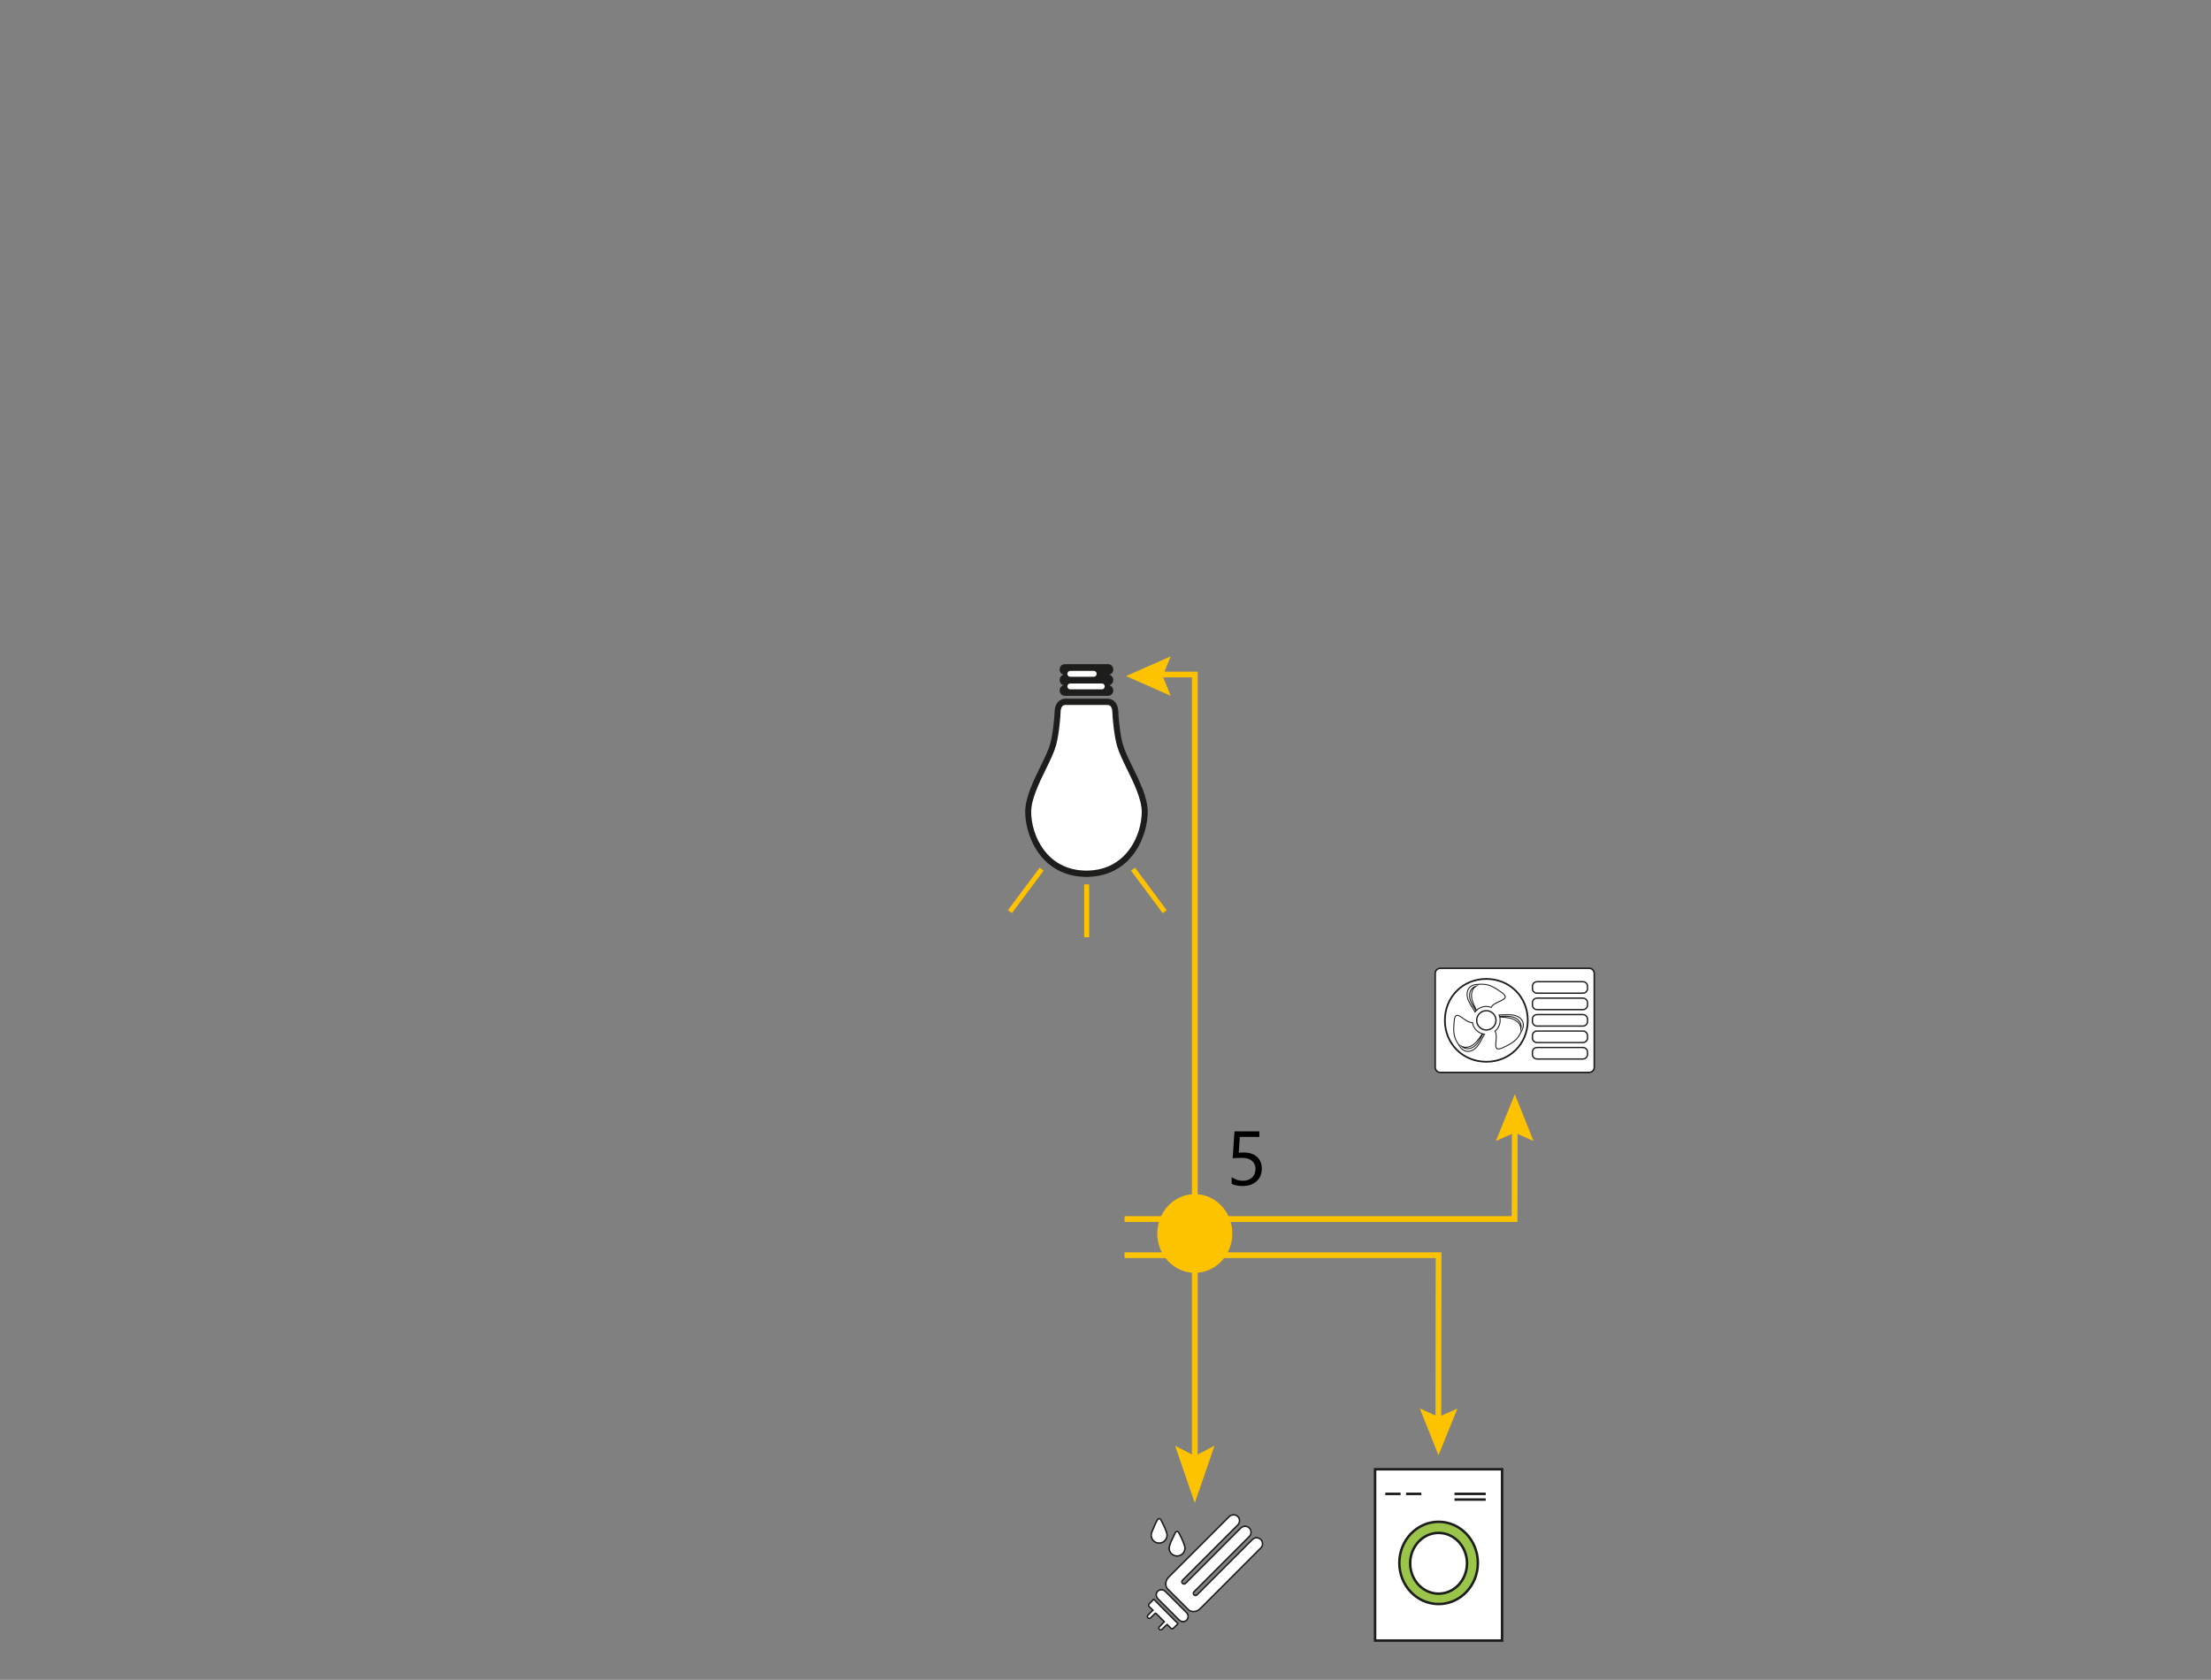 <svg xmlns:dc="http://purl.org/dc/elements/1.1/" xmlns:cc="http://creativecommons.org/ns#" xmlns:rdf="http://www.w3.org/1999/02/22-rdf-syntax-ns#" xmlns:svg="http://www.w3.org/2000/svg" xmlns="http://www.w3.org/2000/svg" xmlns:sodipodi="http://sodipodi.sourceforge.net/DTD/sodipodi-0.dtd" xmlns:inkscape="http://www.inkscape.org/namespaces/inkscape" id="svg2" xml:space="preserve" width="768.818" height="584.235" viewBox="0 0 768.818 584.235" sodipodi:docname="Haus_5-7.svg" inkscape:version="0.92.3 (2405546, 2018-03-11)"><rect x="0" y="0" width="768.818" height="584.235" fill="#808080" stroke="none"/><defs id="defs6"></defs><g id="g10" inkscape:groupmode="layer" inkscape:label="Hauszeichnung_Photovoltaik" transform="matrix(1.333,0,0,-1.333,-188.332,914.633)"><path d="m 429.94,505.963 h -10.822 v 5.663 h 10.822 z" style="fill:#ffffff;fill-opacity:1;fill-rule:nonzero;stroke:none" id="path18" inkscape:connector-curvature="0" inkscape:export-xdpi="300" inkscape:export-ydpi="300"></path><g id="g20" transform="translate(418.704,503.21)" inkscape:export-xdpi="300" inkscape:export-ydpi="300"><path d="m 0,0 h 11.815 l 1.5,-1.177 0.844,-7.854 6.193,-13.144 0.933,-9.139 -3.651,-9.392 -8.164,-4.057 H 1.312 l -6.377,4.81 -3.47,6.971 -0.655,5.202 1.781,5.987 5.253,12.958 1.432,9.174 z" style="fill:#ffffff;fill-opacity:1;fill-rule:nonzero;stroke:none" id="path22" inkscape:connector-curvature="0"></path></g><g id="g32" transform="translate(424.746,457.354)" inkscape:export-xdpi="300" inkscape:export-ydpi="300"><path d="M 0,0 -0.051,0.002 -0.101,0 h -0.778 v 0.022 c -6.192,0.284 -9.79,3.558 -11.736,6.316 -2.52,3.57 -3.419,7.821 -3.419,10.608 0,3.696 2.111,8.019 3.972,11.832 1.071,2.191 2.08,4.261 2.554,5.922 0.757,2.658 1.14,7.558 1.14,8.28 0,0.339 0.043,1.214 0.441,2.007 0.491,0.976 1.362,1.514 2.452,1.514 h 10.85 c 1.092,0 1.963,-0.538 2.452,-1.514 0.398,-0.793 0.441,-1.668 0.441,-2.007 0,-0.722 0.383,-5.622 1.142,-8.28 0.474,-1.661 1.483,-3.731 2.552,-5.922 1.861,-3.813 3.972,-8.136 3.972,-11.832 0,-2.787 -0.899,-7.038 -3.419,-10.608 C 10.569,3.58 6.973,0.306 0.781,0.022 v -0.02 z m -5.475,44.863 c -0.518,0 -0.845,-0.196 -1.065,-0.636 -0.245,-0.484 -0.263,-1.078 -0.263,-1.247 0,-0.861 -0.402,-5.926 -1.206,-8.747 -0.516,-1.806 -1.556,-3.939 -2.66,-6.2 -1.781,-3.649 -3.8,-7.784 -3.8,-11.087 0,-5.889 3.902,-15.253 14.373,-15.306 l 0.045,-0.002 0.047,0.002 c 10.471,0.053 14.374,9.417 14.374,15.306 0,3.303 -2.02,7.438 -3.801,11.087 -1.102,2.261 -2.144,4.394 -2.658,6.2 -0.805,2.821 -1.206,7.886 -1.206,8.747 0,0.169 -0.018,0.763 -0.264,1.247 -0.219,0.44 -0.548,0.636 -1.066,0.636 z" style="fill:#1d1d1b;fill-opacity:1;fill-rule:nonzero;stroke:none" id="path34" inkscape:connector-curvature="0"></path></g><g id="g36" transform="translate(431.69,508.726)" inkscape:export-xdpi="300" inkscape:export-ydpi="300"><path d="M 0,0 C 0,0.685 -0.471,1.254 -1.093,1.369 -0.471,1.487 0,2.056 0,2.739 0,3.509 -0.596,4.131 -1.33,4.131 h -11.33 c -0.734,0 -1.33,-0.622 -1.33,-1.392 0,-0.683 0.471,-1.252 1.095,-1.37 C -13.519,1.254 -13.99,0.685 -13.99,0 c 0,-0.677 0.465,-1.24 1.077,-1.365 -0.612,-0.124 -1.077,-0.69 -1.077,-1.366 0,-0.77 0.596,-1.392 1.33,-1.392 h 11.33 c 0.734,0 1.33,0.622 1.33,1.392 0,0.676 -0.461,1.242 -1.077,1.366 C -0.461,-1.24 0,-0.677 0,0 m -11.244,2.372 h 6.182 c 0.401,0 0.729,-0.342 0.729,-0.762 0,-0.425 -0.328,-0.768 -0.729,-0.768 h -6.182 c -0.404,0 -0.731,0.343 -0.731,0.768 0,0.42 0.327,0.762 0.731,0.762 m 8.288,-4.812 h -8.288 c -0.404,0 -0.731,0.343 -0.731,0.765 0,0.42 0.327,0.763 0.731,0.763 h 8.288 c 0.4,0 0.728,-0.343 0.728,-0.763 0,-0.422 -0.328,-0.765 -0.728,-0.765" style="fill:#1d1d1b;fill-opacity:1;fill-rule:nonzero;stroke:none" id="path38" inkscape:connector-curvature="0"></path></g><g id="g48" transform="translate(434.629,368.083)" inkscape:export-xdpi="300" inkscape:export-ydpi="300"><path d="m 0,0 h 101.744 l 0.043,24.263" style="fill:none;stroke:#fdc300;stroke-width:1.5;stroke-linecap:butt;stroke-linejoin:miter;stroke-miterlimit:4;stroke-dasharray:none;stroke-opacity:1" id="path50" inkscape:connector-curvature="0"></path></g><g id="g52" transform="translate(541.331,388.434)" inkscape:export-xdpi="300" inkscape:export-ydpi="300"><path d="m 0,0 -4.911,2.195 -4.92,-2.177 4.937,12.189 z" style="fill:#fdc300;fill-opacity:1;fill-rule:nonzero;stroke:none" id="path54" inkscape:connector-curvature="0"></path></g><g id="g56" transform="translate(446.67,514.893)" inkscape:export-xdpi="300" inkscape:export-ydpi="300"><path d="M 0,0 -2.089,-5.145 0,-10.292 -11.652,-5.145 Z" style="fill:#fdc300;fill-opacity:1;fill-rule:nonzero;stroke:none" id="path58" inkscape:connector-curvature="0"></path></g><path d="m 532.88,258.341 h -32.653 v 44.212 h 32.653 z" style="fill:#ffffff;fill-opacity:1;fill-rule:nonzero;stroke:none" id="path60" inkscape:connector-curvature="0" inkscape:export-xdpi="300" inkscape:export-ydpi="300"></path><path d="m 533.12,258.1 h -33.135 v 44.694 h 33.135 z" style="fill:none;stroke:#1d1d1b;stroke-width:0.651;stroke-linecap:butt;stroke-linejoin:miter;stroke-miterlimit:4;stroke-dasharray:none;stroke-opacity:1" id="path62" inkscape:connector-curvature="0" inkscape:export-xdpi="300" inkscape:export-ydpi="300"></path><g id="g64" transform="translate(526.552,278.358)" style="fill:#9bc54a;fill-opacity:1" inkscape:export-xdpi="300" inkscape:export-ydpi="300"><path d="m 0,0 c 0,-5.793 -4.478,-10.488 -9.999,-10.488 -5.522,0 -9.998,4.695 -9.998,10.488 0,5.794 4.476,10.489 9.998,10.489 C -4.478,10.489 0,5.794 0,0" style="fill:#9bc54a;fill-opacity:1;fill-rule:nonzero;stroke:none" id="path66" inkscape:connector-curvature="0"></path></g><path inkscape:connector-curvature="0" id="path70" style="fill:none;stroke:#1d1d1b;stroke-width:0.651;stroke-linecap:butt;stroke-linejoin:miter;stroke-miterlimit:4;stroke-dasharray:none;stroke-opacity:1" d="m 526.793,278.358 c 0,-5.926 -4.586,-10.729 -10.24,-10.729 -5.656,0 -10.24,4.803 -10.24,10.729 0,5.927 4.584,10.73 10.24,10.73 5.654,0 10.24,-4.803 10.24,-10.73 z" inkscape:export-xdpi="300" inkscape:export-ydpi="300"></path><g id="g72" transform="translate(523.965,278.358)" inkscape:export-xdpi="300" inkscape:export-ydpi="300"><path d="m 0,0 c 0,-4.296 -3.318,-7.781 -7.412,-7.781 -4.094,0 -7.412,3.485 -7.412,7.781 0,4.297 3.318,7.782 7.412,7.782 C -3.318,7.782 0,4.297 0,0" style="fill:#ffffff;fill-opacity:1;fill-rule:nonzero;stroke:none" id="path74" inkscape:connector-curvature="0"></path></g><g id="g76" transform="translate(523.965,278.264)" inkscape:export-xdpi="300" inkscape:export-ydpi="300"><path d="m 0,0 c 0,-4.378 -3.318,-7.929 -7.412,-7.929 -4.094,0 -7.412,3.551 -7.412,7.929 0,4.378 3.318,7.929 7.412,7.929 C -3.318,7.929 0,4.378 0,0 Z m -21.318,18.11 h 3.991 m 1.427,0 h 3.988 m 8.652,0 H 4.883 M -3.26,16.622 h 8.143" style="fill:none;stroke:#1d1d1b;stroke-width:0.651;stroke-linecap:butt;stroke-linejoin:miter;stroke-miterlimit:4;stroke-dasharray:none;stroke-opacity:1" id="path78" inkscape:connector-curvature="0"></path></g><g id="g80" transform="translate(434.629,358.649)" inkscape:export-xdpi="300" inkscape:export-ydpi="300"><path d="M 0,0 H 81.924 L 81.866,-43.915" style="fill:none;stroke:#fdc300;stroke-width:1.5;stroke-linecap:butt;stroke-linejoin:miter;stroke-miterlimit:4;stroke-dasharray:none;stroke-opacity:1" id="path82" inkscape:connector-curvature="0"></path></g><g id="g88" transform="translate(511.638,318.659)" inkscape:export-xdpi="300" inkscape:export-ydpi="300"><path d="M 0,0 4.91,-2.197 9.831,-0.022 4.892,-12.207 Z" style="fill:#fdc300;fill-opacity:1;fill-rule:nonzero;stroke:none" id="path90" inkscape:connector-curvature="0"></path></g><g id="g140" transform="translate(444.272,510.154)" inkscape:export-xdpi="300" inkscape:export-ydpi="300"><path d="M 0,0 H 8.687 V -141.256" style="fill:none;stroke:#fdc300;stroke-width:1.5;stroke-linecap:butt;stroke-linejoin:miter;stroke-miterlimit:4;stroke-dasharray:none;stroke-opacity:1" id="path142" inkscape:connector-curvature="0"></path></g><g id="g156" transform="translate(462.748,364.313)" inkscape:export-xdpi="300" inkscape:export-ydpi="300"><path d="m 0,0 c 0,-5.672 -4.385,-10.27 -9.79,-10.27 -5.406,0 -9.79,4.598 -9.79,10.27 0,5.671 4.384,10.269 9.79,10.269 C -4.385,10.269 0,5.671 0,0" style="fill:#fdc300;fill-opacity:1;fill-rule:nonzero;stroke:none" id="path158" inkscape:connector-curvature="0"></path></g><g id="g190" transform="translate(448.322,280.185)" inkscape:export-xdpi="300" inkscape:export-ydpi="300"><path d="M 0,0 C 1.35,-0.011 2.354,1.27 1.972,2.563 1.792,3.172 1.544,3.764 1.287,4.347 1.025,4.938 0.715,5.509 0.425,6.088 0.339,6.259 0.189,6.343 0.006,6.342 -0.178,6.34 -0.326,6.259 -0.41,6.084 -0.776,5.327 -1.154,4.577 -1.506,3.813 -1.654,3.491 -1.757,3.146 -1.862,2.805 -1.938,2.562 -2.029,2.31 -2.034,2.06 -2.059,0.93 -1.135,0.008 0,0 M -2.619,5.414 C -2.623,5.797 -2.762,6.18 -2.9,6.561 -3.263,7.552 -3.749,8.486 -4.229,9.424 -4.318,9.597 -4.462,9.706 -4.667,9.7 -4.874,9.695 -5.018,9.595 -5.11,9.408 -5.299,9.027 -5.51,8.657 -5.684,8.27 -5.981,7.604 -6.27,6.935 -6.538,6.258 -6.712,5.818 -6.793,5.356 -6.651,4.888 c 0.25,-0.826 0.793,-1.338 1.65,-1.491 1.233,-0.218 2.375,0.736 2.382,2.017 m -3.626,-19.611 c -0.069,-0.046 -0.118,-0.068 -0.153,-0.103 -0.397,-0.393 -0.793,-0.785 -1.185,-1.183 -0.233,-0.238 -0.156,-0.633 0.143,-0.765 0.193,-0.085 0.402,-0.038 0.581,0.139 0.378,0.375 0.757,0.749 1.127,1.132 0.101,0.106 0.155,0.095 0.251,-0.002 0.483,-0.492 0.973,-0.978 1.461,-1.464 0.241,-0.24 0.484,-0.476 0.739,-0.728 -0.16,-0.162 -0.305,-0.308 -0.449,-0.456 -0.301,-0.308 -0.613,-0.606 -0.898,-0.929 -0.178,-0.202 -0.089,-0.537 0.145,-0.672 0.226,-0.129 0.421,-0.077 0.653,0.171 0.162,0.172 0.33,0.34 0.497,0.507 0.108,0.109 0.22,0.214 0.332,0.319 0.136,0.126 0.274,0.249 0.414,0.375 0.036,-0.03 0.056,-0.044 0.073,-0.062 0.285,-0.294 0.566,-0.591 0.853,-0.882 0.224,-0.225 0.517,-0.233 0.745,-0.012 0.368,0.356 0.726,0.723 1.09,1.083 0.063,0.063 0.055,0.103 -0.007,0.161 -0.27,0.245 -0.539,0.49 -0.8,0.745 -0.198,0.194 -0.382,0.404 -0.577,0.602 -0.346,0.351 -0.697,0.695 -1.042,1.045 -1.263,1.281 -2.565,2.522 -3.804,3.842 0.002,10e-4 -0.017,-0.006 -0.031,-0.019 -0.397,-0.398 -0.801,-0.792 -1.188,-1.2 -0.073,-0.076 -0.111,-0.206 -0.121,-0.315 -0.012,-0.159 0.087,-0.281 0.201,-0.392 0.305,-0.296 0.606,-0.597 0.95,-0.937 m 7.78,-2.92 c 0.387,-0.01 0.704,0.125 0.963,0.38 0.492,0.485 0.547,1.363 -0.046,1.953 -1.835,1.824 -3.663,3.655 -5.489,5.487 -0.348,0.349 -0.752,0.493 -1.24,0.436 -0.617,-0.075 -1.104,-0.604 -1.125,-1.224 -0.015,-0.427 0.128,-0.782 0.428,-1.081 0.727,-0.723 1.451,-1.449 2.175,-2.174 1.119,-1.119 2.238,-2.238 3.358,-3.356 0.273,-0.274 0.596,-0.434 0.976,-0.421 M 19.287,6.174 C 19.286,6.535 19.175,6.871 18.973,7.123 18.367,7.875 17.302,7.918 16.601,7.217 15.782,6.398 14.965,5.581 14.147,4.762 11.978,2.584 9.809,0.404 7.637,-1.771 6.106,-3.306 4.573,-4.836 3.04,-6.366 2.746,-6.659 2.458,-6.962 2.141,-7.229 1.854,-7.473 1.396,-7.317 1.263,-6.963 c -0.105,0.279 0.007,0.492 0.198,0.684 0.912,0.911 1.823,1.822 2.734,2.734 2.705,2.705 5.409,5.411 8.115,8.117 1.18,1.18 2.362,2.36 3.542,3.54 0.478,0.48 0.568,1.29 0.226,1.859 -0.557,0.927 -1.832,0.899 -2.447,0.277 C 11.529,8.123 9.409,6.018 7.296,3.904 4.153,0.762 1.014,-2.385 -2.135,-5.522 -2.708,-6.094 -2.988,-6.76 -2.898,-7.563 c 0.044,-0.393 0.158,-0.75 0.466,-1.054 1.867,-1.843 3.715,-3.704 5.572,-5.558 0.045,-0.045 0.101,-0.083 0.16,-0.108 0.964,-0.413 1.957,-0.225 2.704,0.521 1.58,1.577 3.157,3.157 4.735,4.736 3.399,3.403 6.797,6.806 10.197,10.209 0.325,0.325 0.661,0.64 0.972,0.978 0.323,0.35 0.437,0.786 0.365,1.248 -0.091,0.599 -0.437,1.022 -1.017,1.216 -0.576,0.192 -1.124,0.092 -1.555,-0.334 -2.205,-2.187 -4.396,-4.389 -6.593,-6.585 -2.623,-2.623 -5.246,-5.247 -7.87,-7.869 -0.25,-0.251 -0.59,-0.248 -0.837,10e-4 -0.235,0.238 -0.227,0.578 0.021,0.826 2.882,2.882 5.763,5.764 8.644,8.645 1.913,1.913 3.826,3.825 5.738,5.738 0.309,0.31 0.488,0.68 0.483,1.127" style="fill:#ffffff;fill-opacity:1;fill-rule:nonzero;stroke:none" id="path192" inkscape:connector-curvature="0"></path></g><g id="g194" transform="translate(448.322,280.185)" inkscape:export-xdpi="300" inkscape:export-ydpi="300"><path d="M 0,0 C 1.35,-0.011 2.354,1.27 1.972,2.563 1.792,3.172 1.544,3.764 1.287,4.347 1.025,4.938 0.715,5.509 0.425,6.088 0.339,6.259 0.189,6.343 0.006,6.342 -0.178,6.34 -0.326,6.259 -0.41,6.084 -0.776,5.327 -1.154,4.577 -1.506,3.813 -1.654,3.491 -1.757,3.146 -1.862,2.805 -1.938,2.562 -2.029,2.31 -2.034,2.06 -2.059,0.93 -1.135,0.008 0,0 Z M -2.619,5.414 C -2.623,5.797 -2.762,6.18 -2.9,6.561 -3.263,7.552 -3.749,8.486 -4.229,9.424 -4.318,9.597 -4.462,9.706 -4.667,9.7 -4.874,9.695 -5.018,9.595 -5.11,9.408 -5.299,9.027 -5.51,8.657 -5.684,8.27 -5.981,7.604 -6.27,6.935 -6.538,6.258 -6.712,5.818 -6.793,5.356 -6.651,4.888 c 0.25,-0.826 0.793,-1.338 1.65,-1.491 1.233,-0.218 2.375,0.736 2.382,2.017 z m -3.626,-19.611 c -0.069,-0.046 -0.118,-0.068 -0.153,-0.103 -0.397,-0.393 -0.793,-0.785 -1.185,-1.183 -0.233,-0.238 -0.156,-0.633 0.143,-0.765 0.193,-0.085 0.402,-0.038 0.581,0.139 0.378,0.375 0.757,0.749 1.127,1.132 0.101,0.106 0.155,0.095 0.251,-0.002 0.483,-0.492 0.973,-0.978 1.461,-1.464 0.241,-0.24 0.484,-0.476 0.739,-0.728 -0.16,-0.162 -0.305,-0.308 -0.449,-0.456 -0.301,-0.308 -0.613,-0.606 -0.898,-0.929 -0.178,-0.202 -0.089,-0.537 0.145,-0.672 0.226,-0.129 0.421,-0.077 0.653,0.171 0.162,0.172 0.33,0.34 0.497,0.507 0.108,0.109 0.22,0.214 0.332,0.319 0.136,0.126 0.274,0.249 0.414,0.375 0.036,-0.03 0.056,-0.044 0.073,-0.062 0.285,-0.294 0.566,-0.591 0.853,-0.882 0.224,-0.225 0.517,-0.233 0.745,-0.012 0.368,0.356 0.726,0.723 1.09,1.083 0.063,0.063 0.055,0.103 -0.007,0.161 -0.27,0.245 -0.539,0.49 -0.8,0.745 -0.198,0.194 -0.382,0.404 -0.577,0.602 -0.346,0.351 -0.697,0.695 -1.042,1.045 -1.263,1.281 -2.565,2.522 -3.804,3.842 0.002,10e-4 -0.017,-0.006 -0.031,-0.019 -0.397,-0.398 -0.801,-0.792 -1.188,-1.2 -0.073,-0.076 -0.111,-0.206 -0.121,-0.315 -0.012,-0.159 0.087,-0.281 0.201,-0.392 0.305,-0.296 0.606,-0.597 0.95,-0.937 z m 7.78,-2.92 c 0.387,-0.01 0.704,0.125 0.963,0.38 0.492,0.485 0.547,1.363 -0.046,1.953 -1.835,1.824 -3.663,3.655 -5.489,5.487 -0.348,0.349 -0.752,0.493 -1.24,0.436 -0.617,-0.075 -1.104,-0.604 -1.125,-1.224 -0.015,-0.427 0.128,-0.782 0.428,-1.081 0.727,-0.723 1.451,-1.449 2.175,-2.174 1.119,-1.119 2.238,-2.238 3.358,-3.356 0.273,-0.274 0.596,-0.434 0.976,-0.421 z M 19.287,6.174 C 19.286,6.535 19.175,6.871 18.973,7.123 18.367,7.875 17.302,7.918 16.601,7.217 15.782,6.398 14.965,5.581 14.147,4.762 11.978,2.584 9.809,0.404 7.637,-1.771 6.106,-3.306 4.573,-4.836 3.04,-6.366 2.746,-6.659 2.458,-6.962 2.141,-7.229 1.854,-7.473 1.396,-7.317 1.263,-6.963 c -0.105,0.279 0.007,0.492 0.198,0.684 0.912,0.911 1.823,1.822 2.734,2.734 2.705,2.705 5.409,5.411 8.115,8.117 1.18,1.18 2.362,2.36 3.542,3.54 0.478,0.48 0.568,1.29 0.226,1.859 -0.557,0.927 -1.832,0.899 -2.447,0.277 C 11.529,8.123 9.409,6.018 7.296,3.904 4.153,0.762 1.014,-2.385 -2.135,-5.522 -2.708,-6.094 -2.988,-6.76 -2.898,-7.563 c 0.044,-0.393 0.158,-0.75 0.466,-1.054 1.867,-1.843 3.715,-3.704 5.572,-5.558 0.045,-0.045 0.101,-0.083 0.16,-0.108 0.964,-0.413 1.957,-0.225 2.704,0.521 1.58,1.577 3.157,3.157 4.735,4.736 3.399,3.403 6.797,6.806 10.197,10.209 0.325,0.325 0.661,0.64 0.972,0.978 0.323,0.35 0.437,0.786 0.365,1.248 -0.091,0.599 -0.437,1.022 -1.017,1.216 -0.576,0.192 -1.124,0.092 -1.555,-0.334 -2.205,-2.187 -4.396,-4.389 -6.593,-6.585 -2.623,-2.623 -5.246,-5.247 -7.87,-7.869 -0.25,-0.251 -0.59,-0.248 -0.837,10e-4 -0.235,0.238 -0.227,0.578 0.021,0.826 2.882,2.882 5.763,5.764 8.644,8.645 1.913,1.913 3.826,3.825 5.738,5.738 0.309,0.31 0.488,0.68 0.483,1.127 z" style="fill:none;stroke:#1d1d1b;stroke-width:0.35;stroke-linecap:butt;stroke-linejoin:miter;stroke-miterlimit:10;stroke-dasharray:none;stroke-opacity:1" id="path196" inkscape:connector-curvature="0"></path></g><g id="g198" transform="translate(467.609,286.358)" inkscape:export-xdpi="300" inkscape:export-ydpi="300"><path d="m 0,0 c 0.005,-0.447 -0.174,-0.816 -0.483,-1.127 -1.913,-1.913 -3.826,-3.825 -5.738,-5.738 -2.882,-2.881 -5.762,-5.763 -8.644,-8.645 -0.248,-0.248 -0.256,-0.588 -0.021,-0.826 0.247,-0.249 0.587,-0.252 0.837,-0.001 2.624,2.622 5.247,5.246 7.87,7.869 2.197,2.197 4.388,4.398 6.593,6.585 0.431,0.426 0.979,0.527 1.555,0.334 0.58,-0.194 0.926,-0.617 1.017,-1.216 C 3.058,-3.227 2.944,-3.663 2.621,-4.013 2.31,-4.351 1.974,-4.666 1.648,-4.991 -1.751,-8.394 -5.149,-11.797 -8.548,-15.2 c -1.578,-1.579 -3.155,-3.158 -4.735,-4.736 -0.747,-0.746 -1.74,-0.934 -2.704,-0.521 -0.059,0.025 -0.116,0.063 -0.16,0.108 -1.857,1.854 -3.706,3.715 -5.572,5.558 -0.308,0.305 -0.423,0.661 -0.467,1.054 -0.089,0.803 0.191,1.469 0.764,2.041 3.149,3.137 6.288,6.284 9.431,9.426 2.113,2.114 4.233,4.219 6.335,6.344 0.615,0.622 1.889,0.651 2.447,-0.277 0.342,-0.568 0.252,-1.379 -0.227,-1.859 -1.179,-1.18 -2.361,-2.36 -3.542,-3.54 -2.705,-2.706 -5.409,-5.412 -8.114,-8.117 -0.911,-0.912 -1.822,-1.823 -2.734,-2.734 -0.192,-0.192 -0.303,-0.404 -0.198,-0.684 0.133,-0.354 0.59,-0.509 0.878,-0.266 0.317,0.267 0.605,0.57 0.899,0.863 1.533,1.53 3.066,3.061 4.597,4.595 2.171,2.175 4.34,4.355 6.51,6.533 0.818,0.819 1.635,1.637 2.453,2.455 0.702,0.701 1.767,0.658 2.373,-0.094 C -0.112,0.697 -0.001,0.361 0,0" style="fill:#ffffff;fill-opacity:1;fill-rule:nonzero;stroke:none" id="path200" inkscape:connector-curvature="0"></path></g><g id="g202" transform="translate(467.609,286.358)" inkscape:export-xdpi="300" inkscape:export-ydpi="300"><path d="m 0,0 c 0.005,-0.447 -0.174,-0.816 -0.483,-1.127 -1.913,-1.913 -3.826,-3.825 -5.738,-5.738 -2.882,-2.881 -5.762,-5.763 -8.644,-8.645 -0.248,-0.248 -0.256,-0.588 -0.021,-0.826 0.247,-0.249 0.587,-0.252 0.837,-0.001 2.624,2.622 5.247,5.246 7.87,7.869 2.197,2.197 4.388,4.398 6.593,6.585 0.431,0.426 0.979,0.527 1.555,0.334 0.58,-0.194 0.926,-0.617 1.017,-1.216 C 3.058,-3.227 2.944,-3.663 2.621,-4.013 2.31,-4.351 1.974,-4.666 1.648,-4.991 -1.751,-8.394 -5.149,-11.797 -8.548,-15.2 c -1.578,-1.579 -3.155,-3.158 -4.735,-4.736 -0.747,-0.746 -1.74,-0.934 -2.704,-0.521 -0.059,0.025 -0.116,0.063 -0.16,0.108 -1.857,1.854 -3.706,3.715 -5.572,5.558 -0.308,0.305 -0.423,0.661 -0.467,1.054 -0.089,0.803 0.191,1.469 0.764,2.041 3.149,3.137 6.288,6.284 9.431,9.426 2.113,2.114 4.233,4.219 6.335,6.344 0.615,0.622 1.889,0.651 2.447,-0.277 0.342,-0.568 0.252,-1.379 -0.227,-1.859 -1.179,-1.18 -2.361,-2.36 -3.542,-3.54 -2.705,-2.706 -5.409,-5.412 -8.114,-8.117 -0.911,-0.912 -1.822,-1.823 -2.734,-2.734 -0.192,-0.192 -0.303,-0.404 -0.198,-0.684 0.133,-0.354 0.59,-0.509 0.878,-0.266 0.317,0.267 0.605,0.57 0.899,0.863 1.533,1.53 3.066,3.061 4.597,4.595 2.171,2.175 4.34,4.355 6.51,6.533 0.818,0.819 1.635,1.637 2.453,2.455 0.702,0.701 1.767,0.658 2.373,-0.094 C -0.112,0.697 -0.001,0.361 0,0 Z" style="fill:none;stroke:#1d1d1b;stroke-width:0.35;stroke-linecap:butt;stroke-linejoin:miter;stroke-miterlimit:10;stroke-dasharray:none;stroke-opacity:1" id="path204" inkscape:connector-curvature="0"></path></g><g id="g206" transform="translate(449.857,263.067)" inkscape:export-xdpi="300" inkscape:export-ydpi="300"><path d="m 0,0 c -0.38,-0.013 -0.703,0.147 -0.977,0.421 -1.119,1.118 -2.238,2.237 -3.357,3.356 -0.725,0.725 -1.448,1.452 -2.175,2.174 -0.301,0.299 -0.443,0.654 -0.428,1.081 0.021,0.62 0.508,1.15 1.125,1.224 C -5.324,8.313 -4.92,8.169 -4.572,7.82 -2.746,5.988 -0.918,4.157 0.917,2.333 1.51,1.743 1.455,0.865 0.963,0.38 0.704,0.125 0.387,-0.01 0,0" style="fill:#ffffff;fill-opacity:1;fill-rule:nonzero;stroke:none" id="path208" inkscape:connector-curvature="0"></path></g><g id="g210" transform="translate(449.857,263.067)" inkscape:export-xdpi="300" inkscape:export-ydpi="300"><path d="m 0,0 c -0.38,-0.013 -0.703,0.147 -0.977,0.421 -1.119,1.118 -2.238,2.237 -3.357,3.356 -0.725,0.725 -1.448,1.452 -2.175,2.174 -0.301,0.299 -0.443,0.654 -0.428,1.081 0.021,0.62 0.508,1.15 1.125,1.224 C -5.324,8.313 -4.92,8.169 -4.572,7.82 -2.746,5.988 -0.918,4.157 0.917,2.333 1.51,1.743 1.455,0.865 0.963,0.38 0.704,0.125 0.387,-0.01 0,0 Z" style="fill:none;stroke:#1d1d1b;stroke-width:0.35;stroke-linecap:butt;stroke-linejoin:miter;stroke-miterlimit:10;stroke-dasharray:none;stroke-opacity:1" id="path212" inkscape:connector-curvature="0"></path></g><g id="g214" transform="translate(442.077,265.987)" inkscape:export-xdpi="300" inkscape:export-ydpi="300"><path d="m 0,0 c -0.344,0.34 -0.645,0.642 -0.95,0.937 -0.113,0.111 -0.213,0.233 -0.2,0.392 0.009,0.109 0.047,0.239 0.12,0.316 0.387,0.408 0.791,0.801 1.188,1.2 0.014,0.012 0.033,0.019 0.031,0.018 1.239,-1.32 2.541,-2.56 3.804,-3.842 0.345,-0.35 0.696,-0.694 1.042,-1.044 0.195,-0.199 0.379,-0.409 0.577,-0.603 0.261,-0.255 0.531,-0.5 0.8,-0.745 0.063,-0.058 0.07,-0.098 0.007,-0.16 C 6.055,-3.892 5.697,-4.259 5.329,-4.615 5.102,-4.836 4.808,-4.828 4.584,-4.603 4.297,-4.312 4.016,-4.015 3.731,-3.721 3.714,-3.703 3.694,-3.688 3.658,-3.659 3.519,-3.785 3.38,-3.908 3.244,-4.034 3.132,-4.139 3.021,-4.244 2.912,-4.353 2.745,-4.52 2.577,-4.687 2.415,-4.859 2.183,-5.107 1.988,-5.16 1.762,-5.03 c -0.234,0.134 -0.323,0.469 -0.145,0.672 0.285,0.322 0.597,0.621 0.898,0.928 0.144,0.148 0.289,0.294 0.449,0.456 -0.255,0.252 -0.498,0.489 -0.738,0.728 -0.489,0.486 -0.979,0.973 -1.462,1.465 -0.096,0.096 -0.15,0.107 -0.251,0.002 -0.369,-0.384 -0.749,-0.758 -1.127,-1.133 -0.179,-0.177 -0.388,-0.224 -0.581,-0.139 -0.299,0.132 -0.376,0.528 -0.143,0.765 0.392,0.398 0.788,0.79 1.185,1.183 C -0.118,-0.067 -0.069,-0.046 0,0" style="fill:#ffffff;fill-opacity:1;fill-rule:nonzero;stroke:none" id="path216" inkscape:connector-curvature="0"></path></g><g id="g218" transform="translate(442.077,265.987)" inkscape:export-xdpi="300" inkscape:export-ydpi="300"><path d="m 0,0 c -0.344,0.34 -0.645,0.642 -0.95,0.937 -0.113,0.111 -0.213,0.233 -0.2,0.392 0.009,0.109 0.047,0.239 0.12,0.316 0.387,0.408 0.791,0.801 1.188,1.2 0.014,0.012 0.033,0.019 0.031,0.018 1.239,-1.32 2.541,-2.56 3.804,-3.842 0.345,-0.35 0.696,-0.694 1.042,-1.044 0.195,-0.199 0.379,-0.409 0.577,-0.603 0.261,-0.255 0.531,-0.5 0.8,-0.745 0.063,-0.058 0.07,-0.098 0.007,-0.16 C 6.055,-3.892 5.697,-4.259 5.329,-4.615 5.102,-4.836 4.808,-4.828 4.584,-4.603 4.297,-4.312 4.016,-4.015 3.731,-3.721 3.714,-3.703 3.694,-3.688 3.658,-3.659 3.519,-3.785 3.38,-3.908 3.244,-4.034 3.132,-4.139 3.021,-4.244 2.912,-4.353 2.745,-4.52 2.577,-4.687 2.415,-4.859 2.183,-5.107 1.988,-5.16 1.762,-5.03 c -0.234,0.134 -0.323,0.469 -0.145,0.672 0.285,0.322 0.597,0.621 0.898,0.928 0.144,0.148 0.289,0.294 0.449,0.456 -0.255,0.252 -0.498,0.489 -0.738,0.728 -0.489,0.486 -0.979,0.973 -1.462,1.465 -0.096,0.096 -0.15,0.107 -0.251,0.002 -0.369,-0.384 -0.749,-0.758 -1.127,-1.133 -0.179,-0.177 -0.388,-0.224 -0.581,-0.139 -0.299,0.132 -0.376,0.528 -0.143,0.765 0.392,0.398 0.788,0.79 1.185,1.183 C -0.118,-0.067 -0.069,-0.046 0,0 Z" style="fill:none;stroke:#1d1d1b;stroke-width:0.35;stroke-linecap:butt;stroke-linejoin:miter;stroke-miterlimit:10;stroke-dasharray:none;stroke-opacity:1" id="path220" inkscape:connector-curvature="0"></path></g><g id="g222" transform="translate(445.703,285.599)" inkscape:export-xdpi="300" inkscape:export-ydpi="300"><path d="m 0,0 c -0.007,-1.281 -1.148,-2.235 -2.382,-2.017 -0.857,0.153 -1.4,0.664 -1.65,1.491 -0.142,0.468 -0.061,0.93 0.113,1.37 0.269,0.677 0.557,1.346 0.855,2.011 0.173,0.388 0.384,0.758 0.573,1.139 0.093,0.187 0.236,0.287 0.443,0.292 C -1.843,4.292 -1.699,4.183 -1.61,4.01 -1.13,3.072 -0.644,2.138 -0.281,1.146 -0.143,0.766 -0.004,0.383 0,0" style="fill:#ffffff;fill-opacity:1;fill-rule:nonzero;stroke:none" id="path224" inkscape:connector-curvature="0"></path></g><g id="g226" transform="translate(445.703,285.599)" inkscape:export-xdpi="300" inkscape:export-ydpi="300"><path d="m 0,0 c -0.007,-1.281 -1.148,-2.235 -2.382,-2.017 -0.857,0.153 -1.4,0.664 -1.65,1.491 -0.142,0.468 -0.061,0.93 0.113,1.37 0.269,0.677 0.557,1.346 0.855,2.011 0.173,0.388 0.384,0.758 0.573,1.139 0.093,0.187 0.236,0.287 0.443,0.292 C -1.843,4.292 -1.699,4.183 -1.61,4.01 -1.13,3.072 -0.644,2.138 -0.281,1.146 -0.143,0.766 -0.004,0.383 0,0 Z" style="fill:none;stroke:#1d1d1b;stroke-width:0.35;stroke-linecap:butt;stroke-linejoin:miter;stroke-miterlimit:10;stroke-dasharray:none;stroke-opacity:1" id="path228" inkscape:connector-curvature="0"></path></g><g id="g230" transform="translate(448.322,280.185)" inkscape:export-xdpi="300" inkscape:export-ydpi="300"><path d="m 0,0 c -1.135,0.008 -2.059,0.93 -2.034,2.06 0.005,0.25 0.096,0.502 0.172,0.745 0.105,0.341 0.208,0.686 0.356,1.008 0.352,0.764 0.73,1.514 1.096,2.271 0.084,0.175 0.232,0.256 0.416,0.258 C 0.189,6.343 0.339,6.259 0.425,6.088 0.715,5.509 1.025,4.938 1.287,4.347 1.544,3.764 1.792,3.172 1.972,2.563 2.354,1.27 1.35,-0.011 0,0" style="fill:#ffffff;fill-opacity:1;fill-rule:nonzero;stroke:none" id="path232" inkscape:connector-curvature="0"></path></g><g id="g234" transform="translate(448.322,280.185)" inkscape:export-xdpi="300" inkscape:export-ydpi="300"><path d="m 0,0 c -1.135,0.008 -2.059,0.93 -2.034,2.06 0.005,0.25 0.096,0.502 0.172,0.745 0.105,0.341 0.208,0.686 0.356,1.008 0.352,0.764 0.73,1.514 1.096,2.271 0.084,0.175 0.232,0.256 0.416,0.258 C 0.189,6.343 0.339,6.259 0.425,6.088 0.715,5.509 1.025,4.938 1.287,4.347 1.544,3.764 1.792,3.172 1.972,2.563 2.354,1.27 1.35,-0.011 0,0 Z" style="fill:none;stroke:#1d1d1b;stroke-width:0.35;stroke-linecap:butt;stroke-linejoin:miter;stroke-miterlimit:10;stroke-dasharray:none;stroke-opacity:1" id="path236" inkscape:connector-curvature="0"></path></g><g id="g282" transform="translate(516.995,433.505)" inkscape:export-xdpi="300" inkscape:export-ydpi="300"><path d="m 0,0 c -0.728,0 -1.327,-0.6 -1.327,-1.327 v -24.515 c 0,-0.728 0.599,-1.327 1.327,-1.327 h 38.841 c 0.727,0 1.327,0.599 1.327,1.327 V -1.327 C 40.168,-0.6 39.568,0 38.841,0 Z" style="fill:#ffffff;fill-opacity:1;fill-rule:nonzero;stroke:none" id="path284" inkscape:connector-curvature="0"></path></g><g id="g286" transform="translate(516.995,433.505)" inkscape:export-xdpi="300" inkscape:export-ydpi="300"><path d="m 0,0 c -0.728,0 -1.327,-0.6 -1.327,-1.327 v -24.515 c 0,-0.728 0.599,-1.327 1.327,-1.327 h 38.841 c 0.727,0 1.327,0.599 1.327,1.327 V -1.327 C 40.168,-0.6 39.568,0 38.841,0 Z" style="fill:none;stroke:#1d1d1b;stroke-width:0.4;stroke-linecap:butt;stroke-linejoin:miter;stroke-miterlimit:10;stroke-dasharray:none;stroke-opacity:1" id="path288" inkscape:connector-curvature="0"></path></g><g id="g290" transform="translate(529.005,430.729)" inkscape:export-xdpi="300" inkscape:export-ydpi="300"><path d="m 0,0 c 6.12,0 10.808,-4.687 10.808,-10.807 0,-6.12 -4.688,-10.807 -10.808,-10.807 -6.12,0 -10.808,4.686 -10.808,10.807 C -10.808,-4.688 -6.12,0 0,0" style="fill:#ffffff;fill-opacity:1;fill-rule:nonzero;stroke:none" id="path292" inkscape:connector-curvature="0"></path></g><g id="g294" transform="translate(529.005,430.729)" inkscape:export-xdpi="300" inkscape:export-ydpi="300"><path d="m 0,0 c 6.12,0 10.808,-4.687 10.808,-10.807 0,-6.12 -4.688,-10.807 -10.808,-10.807 -6.12,0 -10.808,4.686 -10.808,10.807 C -10.808,-4.688 -6.12,0 0,0 Z" style="fill:none;stroke:#1d1d1b;stroke-width:0.45;stroke-linecap:butt;stroke-linejoin:miter;stroke-miterlimit:10;stroke-dasharray:none;stroke-opacity:1" id="path296" inkscape:connector-curvature="0"></path></g><g id="g298" transform="translate(542.241,430.008)" inkscape:export-xdpi="300" inkscape:export-ydpi="300"><path d="M 0,0 C -0.654,0 -1.206,-0.518 -1.206,-1.167 V -1.834 C -1.206,-2.483 -0.654,-3 0,-3 h 11.955 c 0.653,0 1.205,0.517 1.205,1.166 v 0.667 C 13.16,-0.518 12.608,0 11.955,0 Z" style="fill:none;stroke:#1d1d1b;stroke-width:0.35;stroke-linecap:butt;stroke-linejoin:miter;stroke-miterlimit:10;stroke-dasharray:none;stroke-opacity:1" id="path300" inkscape:connector-curvature="0"></path></g><g id="g302" transform="translate(527.508,429.346)" inkscape:export-xdpi="300" inkscape:export-ydpi="300"><path d="m 0,0 c -0.316,0 -0.657,-0.028 -1.025,-0.056 -2.622,-0.202 -2.792,-2.573 -2.238,-3.965 0.432,-1.085 1.261,-2.28 1.823,-3.209 0.082,0.109 0.17,0.213 0.264,0.311 -0.512,0.811 -1.107,1.738 -1.45,2.6 -0.488,1.224 -0.415,3.206 1.395,3.801 -1.169,-0.75 -1.313,-2.395 -1.003,-3.52 0.25,-0.91 0.728,-1.904 1.149,-2.787 0.656,0.641 1.553,1.032 2.542,1.032 0.46,0 0.9,-0.086 1.306,-0.243 0.031,0.058 0.01,0.024 0.046,0.086 0.929,1.73 5.567,1.763 2.701,3.805 C 3.182,-0.485 2.055,-0.012 0.307,0 Z" style="fill:#ffffff;fill-opacity:1;fill-rule:nonzero;stroke:none" id="path304" inkscape:connector-curvature="0"></path></g><g id="g306" transform="translate(527.508,429.346)" inkscape:export-xdpi="300" inkscape:export-ydpi="300"><path d="m 0,0 c -0.316,0 -0.657,-0.028 -1.025,-0.056 -2.622,-0.202 -2.792,-2.573 -2.238,-3.965 0.432,-1.085 1.261,-2.28 1.823,-3.209 0.082,0.109 0.17,0.213 0.264,0.311 -0.512,0.811 -1.107,1.738 -1.45,2.6 -0.488,1.224 -0.415,3.206 1.395,3.801 -1.169,-0.75 -1.313,-2.395 -1.003,-3.52 0.25,-0.91 0.728,-1.904 1.149,-2.787 0.656,0.641 1.553,1.032 2.542,1.032 0.46,0 0.9,-0.086 1.306,-0.243 0.031,0.058 0.01,0.024 0.046,0.086 0.929,1.73 5.567,1.763 2.701,3.805 C 3.182,-0.485 2.055,-0.012 0.307,0 Z" style="fill:none;stroke:#1d1d1b;stroke-width:0.25;stroke-linecap:butt;stroke-linejoin:miter;stroke-miterlimit:10;stroke-dasharray:none;stroke-opacity:1" id="path308" inkscape:connector-curvature="0"></path></g><g id="g310" transform="translate(542.241,425.72)" inkscape:export-xdpi="300" inkscape:export-ydpi="300"><path d="m 0,0 c -0.654,0 -1.206,-0.519 -1.206,-1.168 v -0.666 c 0,-0.649 0.552,-1.168 1.206,-1.168 h 11.955 c 0.653,0 1.205,0.519 1.205,1.168 v 0.666 C 13.16,-0.519 12.608,0 11.955,0 Z" style="fill:none;stroke:#1d1d1b;stroke-width:0.35;stroke-linecap:butt;stroke-linejoin:miter;stroke-miterlimit:10;stroke-dasharray:none;stroke-opacity:1" id="path312" inkscape:connector-curvature="0"></path></g><g id="g314" transform="translate(528.965,422.924)" inkscape:export-xdpi="300" inkscape:export-ydpi="300"><path d="m 0,0 c -1.661,0 -3.006,-1.343 -3.006,-3.003 0,-1.662 1.345,-3.009 3.006,-3.009 1.66,0 3.008,1.347 3.008,3.009 C 3.008,-1.343 1.66,0 0,0" style="fill:#ffffff;fill-opacity:1;fill-rule:nonzero;stroke:none" id="path316" inkscape:connector-curvature="0"></path></g><g id="g318" transform="translate(529.005,422.444)" inkscape:export-xdpi="300" inkscape:export-ydpi="300"><path d="m 0,0 c 1.391,0 2.519,-1.128 2.519,-2.519 0,-1.392 -1.127,-2.52 -2.519,-2.52 -1.392,0 -2.52,1.128 -2.52,2.519 v 10e-4 C -2.52,-1.128 -1.392,0 0,0" style="fill:#ffffff;fill-opacity:1;fill-rule:nonzero;stroke:none" id="path320" inkscape:connector-curvature="0"></path></g><g id="g322" transform="translate(529.005,422.444)" inkscape:export-xdpi="300" inkscape:export-ydpi="300"><path d="m 0,0 c 1.391,0 2.519,-1.128 2.519,-2.519 0,-1.392 -1.127,-2.52 -2.519,-2.52 -1.392,0 -2.52,1.128 -2.52,2.519 v 10e-4 C -2.52,-1.128 -1.392,0 0,0 Z" style="fill:none;stroke:#1d1d1b;stroke-width:0.35;stroke-linecap:butt;stroke-linejoin:miter;stroke-miterlimit:10;stroke-dasharray:none;stroke-opacity:1" id="path324" inkscape:connector-curvature="0"></path></g><g id="g326" transform="translate(542.241,421.426)" inkscape:export-xdpi="300" inkscape:export-ydpi="300"><path d="m 0,0 c -0.654,0 -1.206,-0.518 -1.206,-1.167 v -0.667 c 0,-0.649 0.552,-1.167 1.206,-1.167 h 11.955 c 0.653,0 1.205,0.518 1.205,1.167 v 0.667 C 13.16,-0.518 12.608,0 11.955,0 Z" style="fill:none;stroke:#1d1d1b;stroke-width:0.35;stroke-linecap:butt;stroke-linejoin:miter;stroke-miterlimit:10;stroke-dasharray:none;stroke-opacity:1" id="path328" inkscape:connector-curvature="0"></path></g><g id="g330" transform="translate(534.52,421.388)" inkscape:export-xdpi="300" inkscape:export-ydpi="300"><path d="m 0,0 c -0.77,0 -1.546,-0.056 -2.195,-0.068 0.051,-0.12 0.095,-0.248 0.133,-0.377 0.453,0.024 0.933,0.038 1.415,0.043 0.541,0 1.076,-0.024 1.561,-0.089 1.306,-0.191 2.985,-1.242 2.597,-3.109 -0.066,1.386 -1.419,2.334 -2.548,2.63 -0.913,0.237 -2.014,0.321 -2.988,0.398 0.072,-0.287 0.11,-0.584 0.11,-0.894 0,-1.143 -0.528,-2.164 -1.352,-2.83 0.037,-0.058 0.011,-0.023 0.052,-0.086 1.033,-1.669 -1.254,-5.704 1.947,-4.242 2.601,1.187 3.572,1.926 4.456,3.433 0.204,0.348 0.404,0.738 0.617,1.182 C 4.94,-1.636 2.977,-0.303 1.492,-0.085 1.028,-0.019 0.516,0 0,0" style="fill:#ffffff;fill-opacity:1;fill-rule:nonzero;stroke:none" id="path332" inkscape:connector-curvature="0"></path></g><g id="g334" transform="translate(534.52,421.388)" inkscape:export-xdpi="300" inkscape:export-ydpi="300"><path d="m 0,0 c -0.77,0 -1.546,-0.056 -2.195,-0.068 0.051,-0.12 0.095,-0.248 0.133,-0.377 0.453,0.024 0.933,0.038 1.415,0.043 0.541,0 1.076,-0.024 1.561,-0.089 1.306,-0.191 2.985,-1.242 2.597,-3.109 -0.066,1.386 -1.419,2.334 -2.548,2.63 -0.913,0.237 -2.014,0.321 -2.988,0.398 0.072,-0.287 0.11,-0.584 0.11,-0.894 0,-1.143 -0.528,-2.164 -1.352,-2.83 0.037,-0.058 0.011,-0.023 0.052,-0.086 1.033,-1.669 -1.254,-5.704 1.947,-4.242 2.601,1.187 3.572,1.926 4.456,3.433 0.204,0.348 0.404,0.738 0.617,1.182 C 4.94,-1.636 2.977,-0.303 1.492,-0.085 1.028,-0.019 0.516,0 0,0 Z" style="fill:none;stroke:#1d1d1b;stroke-width:0.25;stroke-linecap:butt;stroke-linejoin:miter;stroke-miterlimit:10;stroke-dasharray:none;stroke-opacity:1" id="path336" inkscape:connector-curvature="0"></path></g><g id="g338" transform="translate(521.394,421.227)" inkscape:export-xdpi="300" inkscape:export-ydpi="300"><path d="m 0,0 v 0 c -0.392,-0.024 -0.668,-0.396 -0.768,-1.437 -0.272,-2.845 -0.119,-4.06 0.745,-5.579 0.2,-0.348 0.437,-0.718 0.715,-1.126 1.486,-2.17 3.624,-1.132 4.553,0.043 0.724,0.914 1.341,2.231 1.865,3.18 C 6.975,-4.895 6.842,-4.876 6.712,-4.844 6.264,-5.694 5.759,-6.672 5.183,-7.4 4.366,-8.437 2.616,-9.363 1.195,-8.095 2.429,-8.73 3.926,-8.031 4.745,-7.2 5.408,-6.53 6.03,-5.616 6.584,-4.812 5.231,-4.431 4.199,-3.287 3.978,-1.876 H 3.877 C 2.497,-1.919 0.927,0.045 0,-0.001 Z" style="fill:#ffffff;fill-opacity:1;fill-rule:nonzero;stroke:none" id="path340" inkscape:connector-curvature="0"></path></g><g id="g342" transform="translate(521.394,421.227)" inkscape:export-xdpi="300" inkscape:export-ydpi="300"><path d="m 0,0 v 0 c -0.392,-0.024 -0.668,-0.396 -0.768,-1.437 -0.272,-2.845 -0.119,-4.06 0.745,-5.579 0.2,-0.348 0.437,-0.718 0.715,-1.126 1.486,-2.17 3.624,-1.132 4.553,0.043 0.724,0.914 1.341,2.231 1.865,3.18 C 6.975,-4.895 6.842,-4.876 6.712,-4.844 6.264,-5.694 5.759,-6.672 5.183,-7.4 4.366,-8.437 2.616,-9.363 1.195,-8.095 2.429,-8.73 3.926,-8.031 4.745,-7.2 5.408,-6.53 6.03,-5.616 6.584,-4.812 5.231,-4.431 4.199,-3.287 3.978,-1.876 H 3.877 C 2.497,-1.919 0.927,0.045 0,-0.001 Z" style="fill:none;stroke:#1d1d1b;stroke-width:0.25;stroke-linecap:butt;stroke-linejoin:miter;stroke-miterlimit:10;stroke-dasharray:none;stroke-opacity:1" id="path344" inkscape:connector-curvature="0"></path></g><g id="g346" transform="translate(542.241,417.132)" inkscape:export-xdpi="300" inkscape:export-ydpi="300"><path d="m 0,0 c -0.654,0 -1.206,-0.518 -1.206,-1.167 v -0.667 c 0,-0.649 0.552,-1.167 1.206,-1.167 h 11.955 c 0.653,0 1.205,0.518 1.205,1.167 v 0.667 C 13.16,-0.518 12.608,0 11.955,0 Z" style="fill:none;stroke:#1d1d1b;stroke-width:0.35;stroke-linecap:butt;stroke-linejoin:miter;stroke-miterlimit:10;stroke-dasharray:none;stroke-opacity:1" id="path348" inkscape:connector-curvature="0"></path></g><g id="g350" transform="translate(542.241,412.839)" inkscape:export-xdpi="300" inkscape:export-ydpi="300"><path d="m 0,0 c -0.654,0 -1.206,-0.518 -1.206,-1.167 v -0.667 c 0,-0.649 0.552,-1.167 1.206,-1.167 h 11.955 c 0.653,0 1.205,0.518 1.205,1.167 v 0.667 C 13.16,-0.518 12.608,0 11.955,0 Z" style="fill:none;stroke:#1d1d1b;stroke-width:0.35;stroke-linecap:butt;stroke-linejoin:miter;stroke-miterlimit:10;stroke-dasharray:none;stroke-opacity:1" id="path352" inkscape:connector-curvature="0"></path></g><g id="g448" transform="translate(452.957,357.924)" inkscape:export-xdpi="300" inkscape:export-ydpi="300"><path d="M 0,0 V -54.362" style="fill:none;stroke:#fdc300;stroke-width:1.5;stroke-linecap:butt;stroke-linejoin:miter;stroke-miterlimit:4;stroke-dasharray:none;stroke-opacity:1" id="path450" inkscape:connector-curvature="0"></path></g><g id="g452" transform="translate(447.812,308.939)" inkscape:export-xdpi="300" inkscape:export-ydpi="300"><path d="M 0,0 5.145,-2.681 10.292,0 5.145,-14.95 Z" style="fill:#fdc300;fill-opacity:1;fill-rule:nonzero;stroke:none" id="path454" inkscape:connector-curvature="0"></path></g><g id="g540" transform="translate(445.11,448.273)" inkscape:export-xdpi="300" inkscape:export-ydpi="300"><path d="M 0,0 -8.277,11.105" style="fill:none;stroke:#fdc300;stroke-width:1.301;stroke-linecap:butt;stroke-linejoin:miter;stroke-miterlimit:4;stroke-dasharray:none;stroke-opacity:1" id="path542" inkscape:connector-curvature="0"></path></g><g id="g544" transform="translate(413.007,459.378)" inkscape:export-xdpi="300" inkscape:export-ydpi="300"><path d="M 0,0 -8.278,-11.105" style="fill:none;stroke:#fdc300;stroke-width:1.301;stroke-linecap:butt;stroke-linejoin:miter;stroke-miterlimit:4;stroke-dasharray:none;stroke-opacity:1" id="path546" inkscape:connector-curvature="0"></path></g><g id="g548" transform="translate(424.752,455.394)" inkscape:export-xdpi="300" inkscape:export-ydpi="300"><path d="M 0,0 V -13.788" style="fill:none;stroke:#fdc300;stroke-width:1.301;stroke-linecap:butt;stroke-linejoin:miter;stroke-miterlimit:4;stroke-dasharray:none;stroke-opacity:1" id="path550" inkscape:connector-curvature="0"></path></g><g aria-label="5" transform="matrix(0.75,0,0,-0.75,106.914,578.063)" style="font-style:normal;font-variant:normal;font-weight:normal;font-stretch:normal;font-size:40px;line-height:1.25;font-family:bevan;-inkscape-font-specification:bevan;letter-spacing:0px;word-spacing:0px;fill:#000000;fill-opacity:1;stroke:none" id="flowRoot912"><path d="m 484.693,262.454 q 0,1.367 -0.469,2.474 -0.469,1.107 -1.341,1.901 -0.859,0.794 -2.083,1.224 -1.224,0.43 -2.721,0.43 -2.604,0 -3.867,-0.781 v -2.266 q 1.901,1.224 3.893,1.224 1.016,0 1.823,-0.299 0.82,-0.299 1.393,-0.833 0.573,-0.534 0.872,-1.289 0.312,-0.755 0.312,-1.654 0,-1.823 -1.224,-2.852 -1.224,-1.042 -3.555,-1.042 -0.378,0 -0.794,0.013 -0.417,0.013 -0.833,0.039 -0.417,0.013 -0.82,0.039 -0.391,0.026 -0.716,0.065 l 0.638,-9.362 h 8.633 v 1.927 h -6.784 l -0.378,5.482 q 0.417,-0.026 0.885,-0.039 0.469,-0.026 0.833,-0.026 1.484,0 2.656,0.391 1.172,0.391 1.979,1.12 0.82,0.716 1.237,1.771 0.43,1.042 0.43,2.344 z" style="font-style:normal;font-variant:normal;font-weight:normal;font-stretch:normal;font-size:26.667px;font-family:'Segoe UI';-inkscape-font-specification:'Segoe UI, Normal';font-variant-ligatures:normal;font-variant-caps:normal;font-variant-numeric:normal;font-feature-settings:normal;text-align:start;writing-mode:lr-tb;text-anchor:start" id="path920"></path></g></g></svg>
